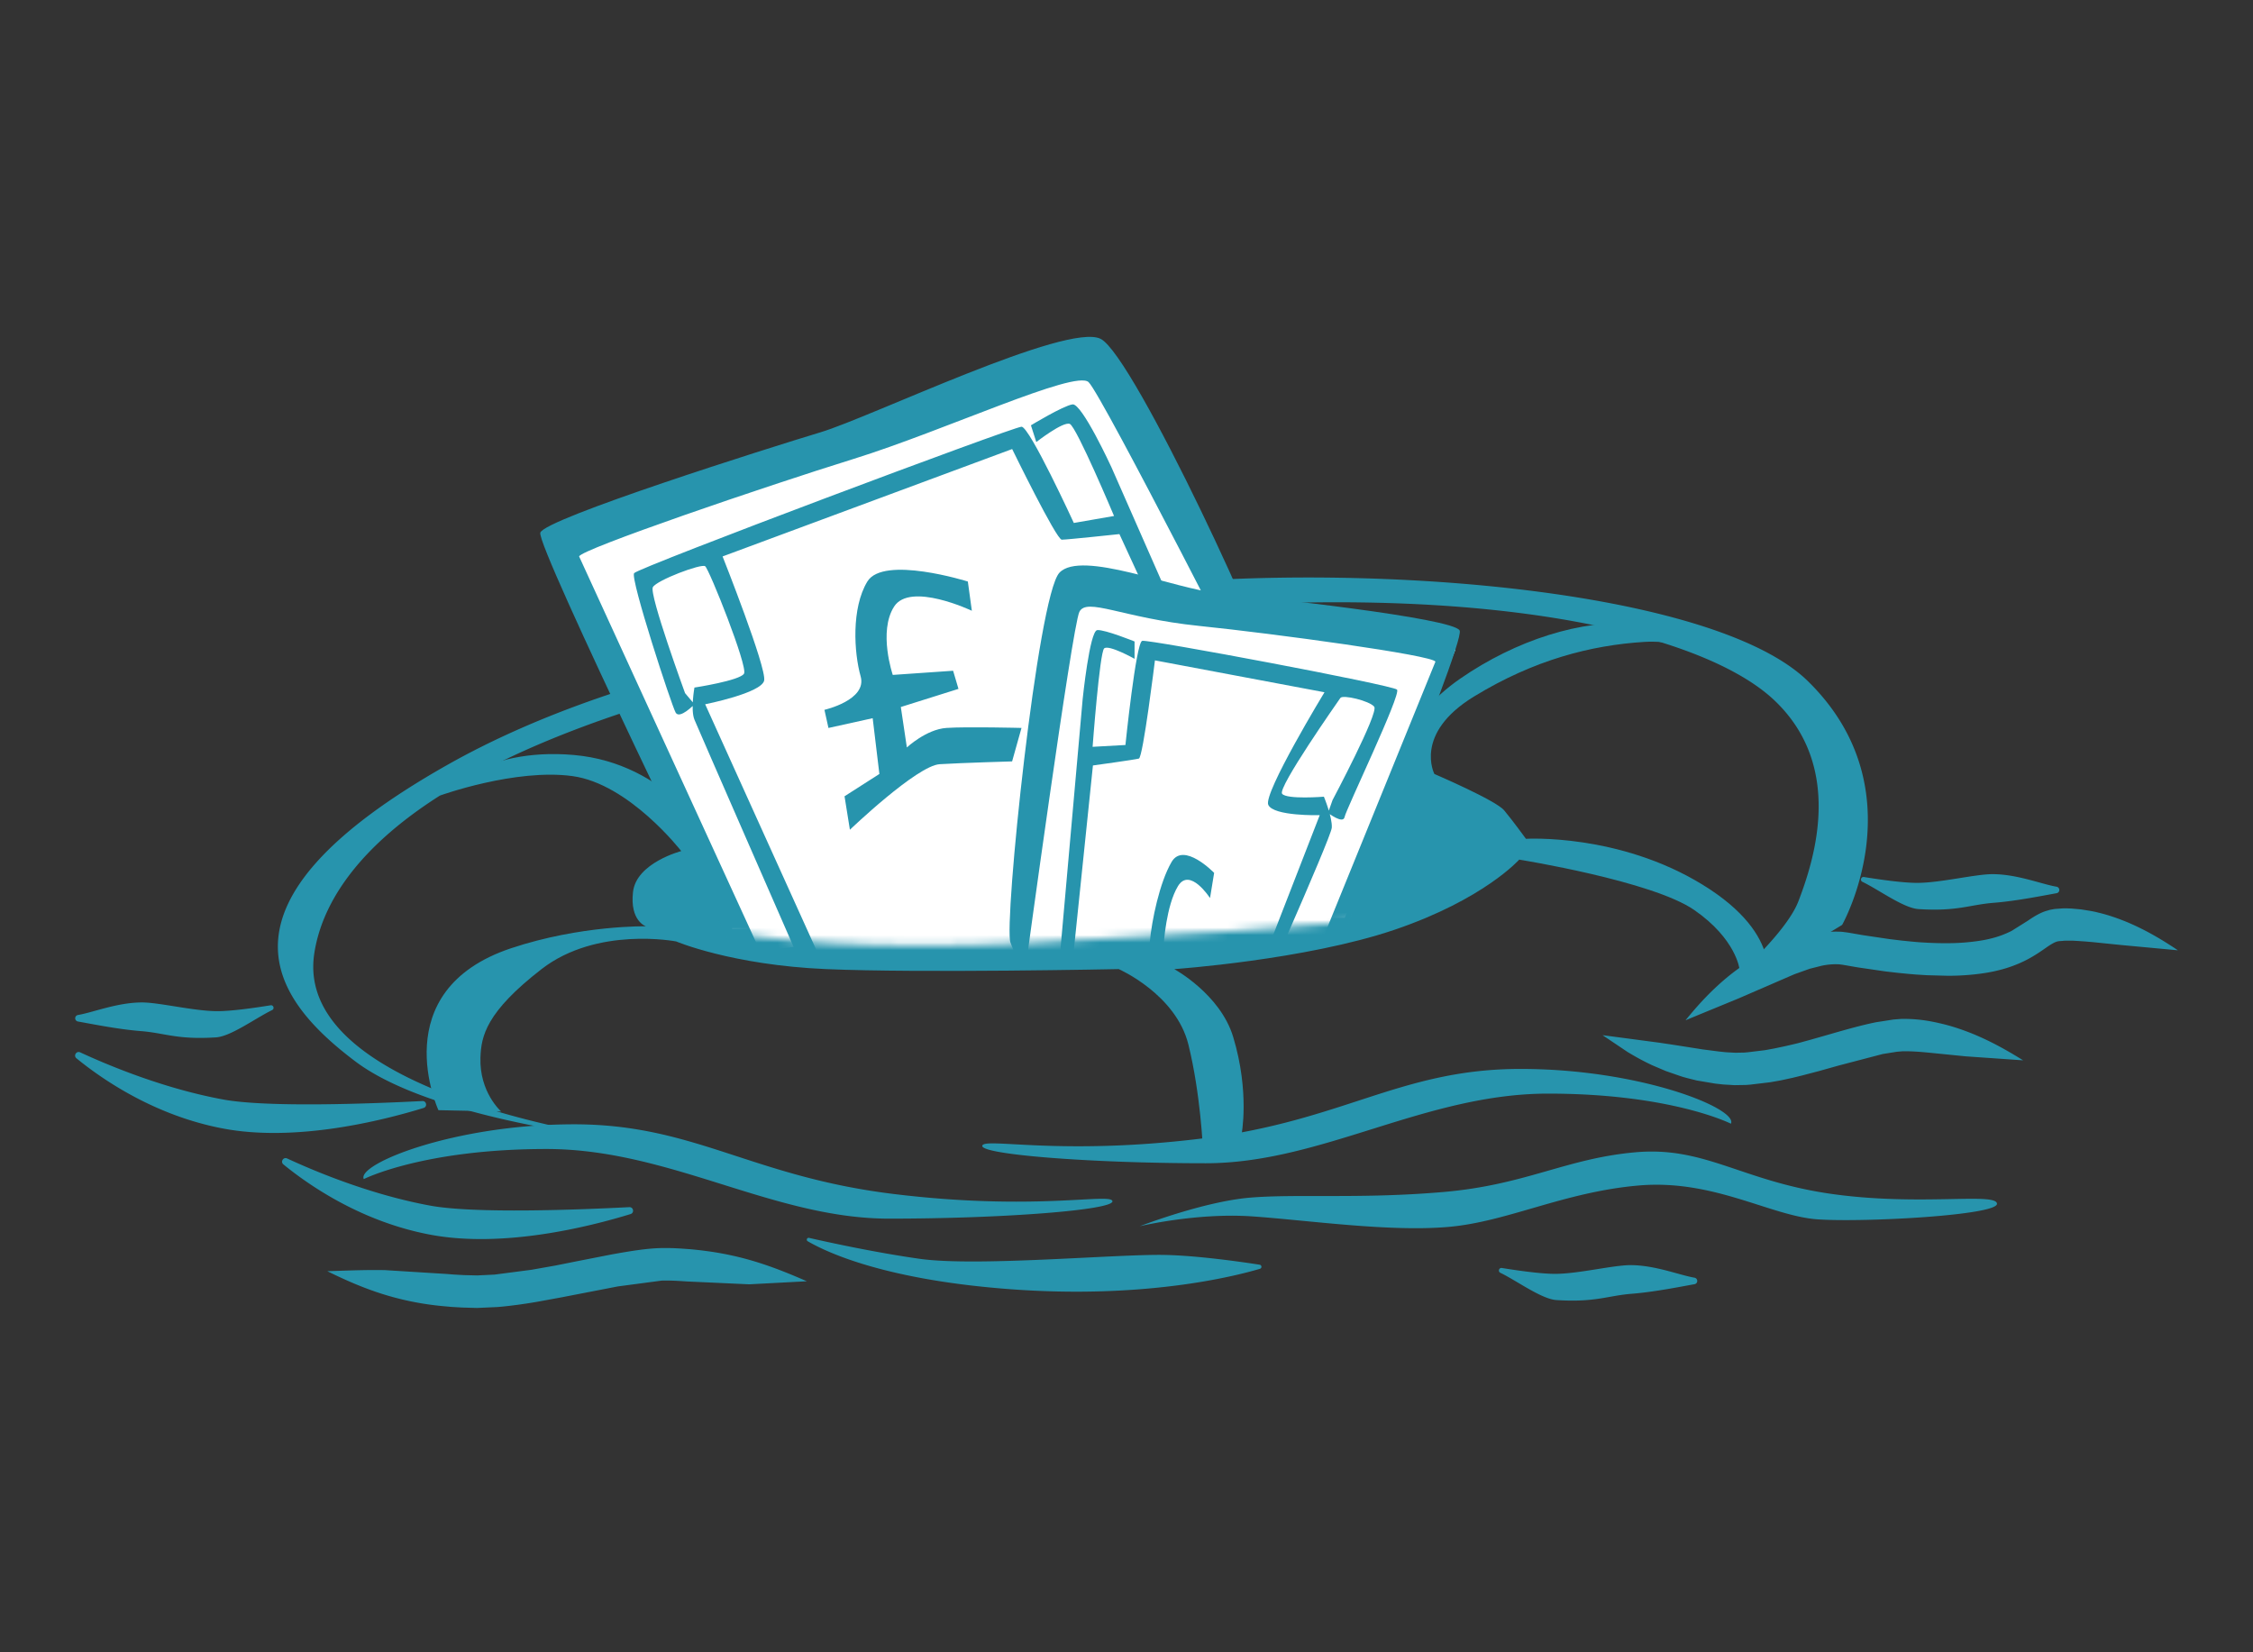<svg xmlns="http://www.w3.org/2000/svg" width="300" height="220" fill="none" xmlns:v="https://vecta.io/nano"><rect width="100%" height="100%" fill="#333333" stroke="none"/><g fill="#2794ad"><path d="M213.371 137.818l3.335 2.241c1.091.663 2.175 1.253 3.328 1.791l1.787.759 1.946.675c.675.225 1.408.387 2.164.578l2.469.417 1.061.118 1.504.088.98-.015.549-.011.564-.044 2.653-.317 1.401-.247 1.61-.35 1.32-.324.541-.144 1.585-.413 2.694-.755 5.83-1.526 1.887-.302.708-.059.574-.004c1.416.008 2.831.174 4.132.299l3.759.376 7.636.53c-2.425-1.511-4.541-2.653-6.888-3.604-1.18-.464-2.41-.895-3.8-1.234-1.4-.336-2.915-.642-4.816-.675-.236 0-.502-.007-.793.004l-.951.074-2.296.357c-1.706.335-3.744.896-6.176 1.6l-2.646.755-1.515.413-.519.129-1.235.287-1.478.313-1.253.229-2.303.28-.476.041-.423.007-.759.015-1.242-.067-.914-.096-2.197-.283-2.03-.321-1.906-.298-1.828-.273-3.63-.483-3.939-.52-.004-.011zM43.574 169.254c2.561 1.257 4.765 2.207 7.157 2.978a38.5 38.5 0 0 0 8.366 1.687l1.021.093 1.43.084 1.979.056 2.675-.122c1.312-.096 3.472-.376 5.27-.689l3.265-.597 7.54-1.46 5.823-.773c1.426-.037 2.62.07 3.398.114l8.259.379 7.68-.405c-2.613-1.142-4.839-2.02-7.242-2.731-2.403-.7-4.975-1.242-8.369-1.544-.859-.052-2.045-.181-3.866-.144-1.828.045-3.932.38-6.471.837l-4.813.943-2.745.549-3.169.561-4.92.641-2.314.11-1.773-.044-1.319-.074-.958-.077-8.222-.512c-2.462-.048-4.828.051-7.676.144l-.004-.004zm41.971-17.207s-27.242-2.443-38.22-10.716-20.582-20.914 12.202-39.463c25.307-14.317 58.382-18.013 78.445-21.964 31.152-6.132 88.624-3.073 102.772 10.802 14.719 14.431 4.547 32.441 4.547 32.441l-20.836 12.692s12.769-10.001 15.01-15.828 5.996-17.98-3.136-26.707c-10.319-9.865-44.32-17.317-96.691-10.444-81.545 10.702-96.024 32.456-97.79 44.098-2.967 19.569 43.689 25.093 43.689 25.093l.007-.004z"/><path d="M224.457 135.836l7.065-2.908 7.4-3.206 2.052-.734 1.607-.405c.608-.129 1.294-.207 2.001-.195.151.007.321 0 .476.033l.247.029.066.008.096.018.195.033 1.699.295 3.685.538 1.695.195 1.401.137.951.081.353.022 1.11.07 2.749.074c2.178.018 4.909-.233 6.877-.748a16.78 16.78 0 0 0 3.692-1.379c1.058-.549 1.928-1.161 2.565-1.603.653-.461 1.065-.685 1.338-.785.07-.029.133-.037.192-.059l.173-.033.531-.037c.309-.044.674-.018 1.006-.026.331-.014.685.026 1.021.037l1.002.07.98.085 3.719.38 7.599.707c-2.37-1.592-4.467-2.786-6.814-3.774-1.183-.479-2.418-.925-3.833-1.256-.346-.092-.719-.162-1.095-.232l-1.172-.185-1.271-.114c-.453-.011-.895-.048-1.411 0l-.837.063-.604.11-.638.188c-.866.306-1.666.818-2.344 1.286l-2.111 1.323a12.53 12.53 0 0 1-2.75 1.018c-1.529.394-3.866.637-5.841.626-.984.011-1.872-.026-2.51-.055l-1.031-.059-.328-.022-.892-.081-1.32-.133-1.61-.195-3.531-.524-1.64-.283-.187-.034-.093-.014-.121-.019-.479-.062c-.314-.048-.59-.048-.852-.056-1.19-.018-2.156.118-2.959.284a21.09 21.09 0 0 0-2.031.52l-2.402.873c-1.633.674-2.993 1.412-4.202 2.163a29.41 29.41 0 0 0-3.232 2.344c-1.942 1.629-3.607 3.383-5.406 5.602l.004.004zm-72.711 27.437s7.599-1.828 15.014-1.312 18.22 2.089 26.11 1.4 15.305-4.636 25.311-5.513 17.616 4.083 23.862 4.507 23.999-.549 23.866-2.09-10.44.384-22.226-1.326-16.65-6.328-25.889-5.517-14.553 4.326-25.524 5.284-19.761.229-25.919.767-14.601 3.8-14.601 3.8h-.004zm78.736-13.654s-7.92-4.006-24.341-4.006-30.139 9.272-45.595 9.272-29.946-1.172-29.751-2.325 10.238 1.36 29.173-.962 26.467-9.272 42.502-9.272 28.981 5.306 28.012 7.289v.004zm-173.2 10.908c5.974 1.095 19.956.542 26.516.203.556-.03.697.759.166.921-5.55 1.706-17.004 4.566-26.681 2.742-9.062-1.706-16.02-6.475-19.547-9.353-.428-.35-.007-1.025.497-.793 3.951 1.828 11.259 4.85 19.053 6.28h-.004zm142.499 8.944c-.353-.169-.184-.704.203-.641 2.082.339 5.167.781 7.076.781 3.092 0 7.728-1.161 10.046-1.161 3.283 0 6.545 1.342 8.539 1.674a.44.44 0 0 1 .003.862c-1.732.302-5.259 1.028-8.35 1.275-3.299.262-4.832 1.172-10.047.84-1.99-.125-5.336-2.605-7.47-3.63zm-77.332-1.864c7.614 1.083 26.39-.66 32.744-.513 4.385.1 10.127.925 12.544 1.301a.28.28 0 0 1 .037.542c-3.571 1.058-15.496 4.028-33.212 2.72-16.473-1.22-24.286-4.806-27.009-6.387-.243-.14-.096-.512.177-.449 2.646.604 8.778 1.942 14.715 2.786h.004zM48.44 156.993s7.92-4.006 24.341-4.006 30.138 9.272 45.595 9.272 29.946-1.172 29.751-2.325-10.238 1.359-29.173-.962-26.468-9.273-42.502-9.273-28.981 5.307-28.012 7.29v.004zm-18.716-10.595c5.974 1.094 19.956.542 26.516.203.556-.03.697.759.166.921-5.55 1.706-17.004 4.566-26.681 2.742-9.062-1.707-16.02-6.475-19.547-9.354-.428-.35-.007-1.024.498-.792 3.951 1.828 11.259 4.85 19.053 6.28h-.004zm218.268-28.985c-.354-.17-.184-.704.203-.641 2.082.339 5.167.781 7.076.781 3.092 0 7.728-1.161 10.046-1.161 3.283 0 6.545 1.341 8.539 1.673a.44.44 0 0 1 .003.862c-1.732.303-5.259 1.029-8.351 1.276-3.298.261-4.831 1.171-10.046.84-1.99-.125-5.336-2.606-7.47-3.63zm-211.76 17.081c.354-.169.184-.703-.203-.641-2.082.339-5.167.782-7.076.782-3.092 0-7.728-1.161-10.046-1.161-3.284 0-6.545 1.341-8.539 1.673a.44.44 0 0 0-.004.862c1.732.302 5.259 1.028 8.351 1.275 3.298.262 4.831 1.172 10.046.84 1.99-.125 5.336-2.605 7.47-3.63z"/><path d="M231.626 129.036s-.432-4.002-6.033-7.875-23.302-6.704-23.302-6.704-4.706 5.3-16.58 9.332-29.35 5.247-29.35 5.247 6.114 3.317 7.842 9.022c2.241 7.4 1.106 13.064 1.106 13.064l-5.141 1.791s-.299-7.256-1.924-13.827c-1.662-6.722-9.28-10.053-9.28-10.053s-26.438.545-38.986 0-19.941-3.682-19.941-3.682-10.529-2.049-17.925 3.682-8.041 8.922-8.137 11.778c-.155 4.643 2.76 7.183 2.76 7.183l-8.355-.177s-7.326-15.902 9.7-21.57c9.28-3.089 17.925-2.912 17.925-2.912s-2.163-.704-1.714-4.584 6.42-5.432 6.42-5.432-6.932-8.956-14.483-9.984c-7.618-1.039-17.656 2.595-17.656 2.595s5.498-6.487 17.829-5.407c12.501 1.098 18.345 11.45 18.345 11.45l14.012-4.157 10.632-2.34s1.076-4.768-1.927-9.699-10.397-7.168-10.397-7.168 10.308 1.12 13.444 5.377 5.377 9.029 5.377 9.029 12.077-2.083 20.49-3.203 11.325-1.061 11.325-1.061-.449-3.977 2.016-8.406 6.722-10.477 6.722-10.477h3.811s-5.827 5.941-7.393 10.477-2.016 8.406-2.016 8.406 5.377-1.061 11.428 0 13.444 3.143 13.444 3.143 1.345-6.445 8.738-11.546 16.131-7.931 23.527-7.297 15.909 3.766 15.909 3.766l-2.259 2.465s-5.808-4.257-12.755-3.811-14.549 2.34-22.62 7.279-5.255 10.304-5.255 10.304 8.159 3.497 9.279 4.831 2.912 3.8 2.912 3.8 12.357-.755 23.542 6.121 8.373 13.522 8.373 13.522l-3.479-2.296v.003z"/></g><path d="M97.526 123.67L74.887 72.165l72.143-24.253 15.032 32.482 31.727 6.121-14.723 35.689-81.541 1.466z" fill="#fff"/><mask id="A" maskUnits="userSpaceOnUse" x="37" y="11" width="187" height="115"><path d="M81.598 120.059s13.131 7.555 55.427 5.469 57.365-4.19 57.365-4.19l29.431-71.65L159.881 11 37.754 37.593l43.84 82.462.004.004z" fill="#fff"/></mask><g mask="url(#A)"><path d="M101.123 131.022S72.758 73.583 74.888 72.165 141.79 46.327 145.8 47.702s30.466 59.473 29.177 62.787-29.534 24.437-29.534 24.437l-44.32-3.899v-.004z" fill="#fff"/><path d="M101.212 126.64L77.114 74.088c.177-.929 24.633-9.283 36.595-12.998s29.453-11.885 31.24-10.212 23.383 44.194 23.383 44.194.892-1.485 1.25-4.087-18.567-43.637-23.026-45.867-30.525 10.4-37.306 12.442-36.772 11.513-37.306 13.37 25.705 55.707 25.705 55.707l11.959 1.857-15.71-34.723s7.496-1.485 7.853-3.158-5.535-16.525-5.535-16.525l38.559-14.299s5.889 12.069 6.604 12.069 7.677-.745 7.677-.745l16.602 36.024.715-3.158-18.386-41.781s-3.929-8.542-5.178-8.355-5.535 2.786-5.535 2.786l.715 2.23s3.571-2.786 4.463-2.414 5.889 12.257 5.889 12.257l-5.355.929s-5.889-12.814-6.962-12.814-51.052 18.755-51.59 19.499 4.997 17.641 5.535 18.57 2.499-1.113 2.499-1.113l-1.249-1.485s-4.82-13.182-4.286-14.111 6.427-3.158 6.961-2.786 5.712 13.37 5.178 14.299-6.604 1.857-6.604 1.857-.534 2.97 0 4.271 13.208 30.268 13.208 30.268l-4.463.556v-.004zm27.668-49.209s-11.247-3.527-13.388 0-1.784 9.471-.892 12.626-4.821 4.456-4.821 4.456l.535 2.414 5.889-1.301.892 7.426-4.64 2.97.715 4.456s8.926-8.543 11.959-8.727 9.64-.372 9.64-.372l1.25-4.456s-7.319-.184-9.999 0-5.266 2.598-5.266 2.598l-.803-5.384 7.676-2.414-.715-2.414-8.034.556s-1.964-5.757.177-9.099 10.352.556 10.352.556l-.534-3.899.007.007z" fill="#2794ad"/><path d="M133.701 135.22s6.07-55.895 8.211-56.452 49.446 4.456 50.161 6.129-15.796 49.586-22.042 53.297-36.33-2.978-36.33-2.978v.004z" fill="#fff"/><path d="M171.117 137.32l20.019-49.22c-.365-.859-21.338-3.722-31.502-4.765s-14.944-3.855-15.913-1.857-7.201 47.706-7.201 47.706-1.058-1.245-1.972-3.681 3.612-46.14 6.516-49.243 15.404 2.189 21.153 2.716 31.274 3.291 32.144 4.972-20.487 52.615-20.487 52.615l-10.54 3.866 12.394-31.889s-6.166.162-6.851-1.378 7.485-14.988 7.485-14.988l-22.576-4.246s-1.585 12.925-2.138 13.076-6.118.917-6.118.917l-3.969 38.361-1.33-2.901 3.932-44.304s.933-9.095 1.946-9.18 4.964 1.515 4.964 1.515v2.307s-3.449-1.931-4.05-1.382-1.537 13.101-1.537 13.101l4.371-.243s1.4-13.639 2.23-13.868 33.337 5.889 33.934 6.493-6.796 15.95-6.98 16.96-2.208-.546-2.208-.546l.601-1.702s6.191-11.653 5.55-12.438-4.183-1.633-4.507-1.161-8.399 11.973-7.758 12.758 5.565.387 5.565.387 1.146 2.757 1.051 4.128-11.558 27.05-11.558 27.05l5.337.066h.003zm-9.454-21.105s-4.058-4.198-5.665-1.441-2.638 7.824-2.889 10.591-2.926 3.254-2.926 3.254l-.254 2.101 2.752-.464-1.098 6.383-2.554 2.015-.586 3.848s5.477-6.269 6.796-6.099 4.153.722 4.153.722l1.416-3.637s-3.059-.944-4.231-1.076-2.746 1.632-2.746 1.632l.734-4.643 3.729-1.217.177-2.119-3.508-.394s.313-5.082 1.887-7.68 4.271 1.585 4.271 1.585l.549-3.358-.007-.003z" fill="#2794ad"/></g></svg>